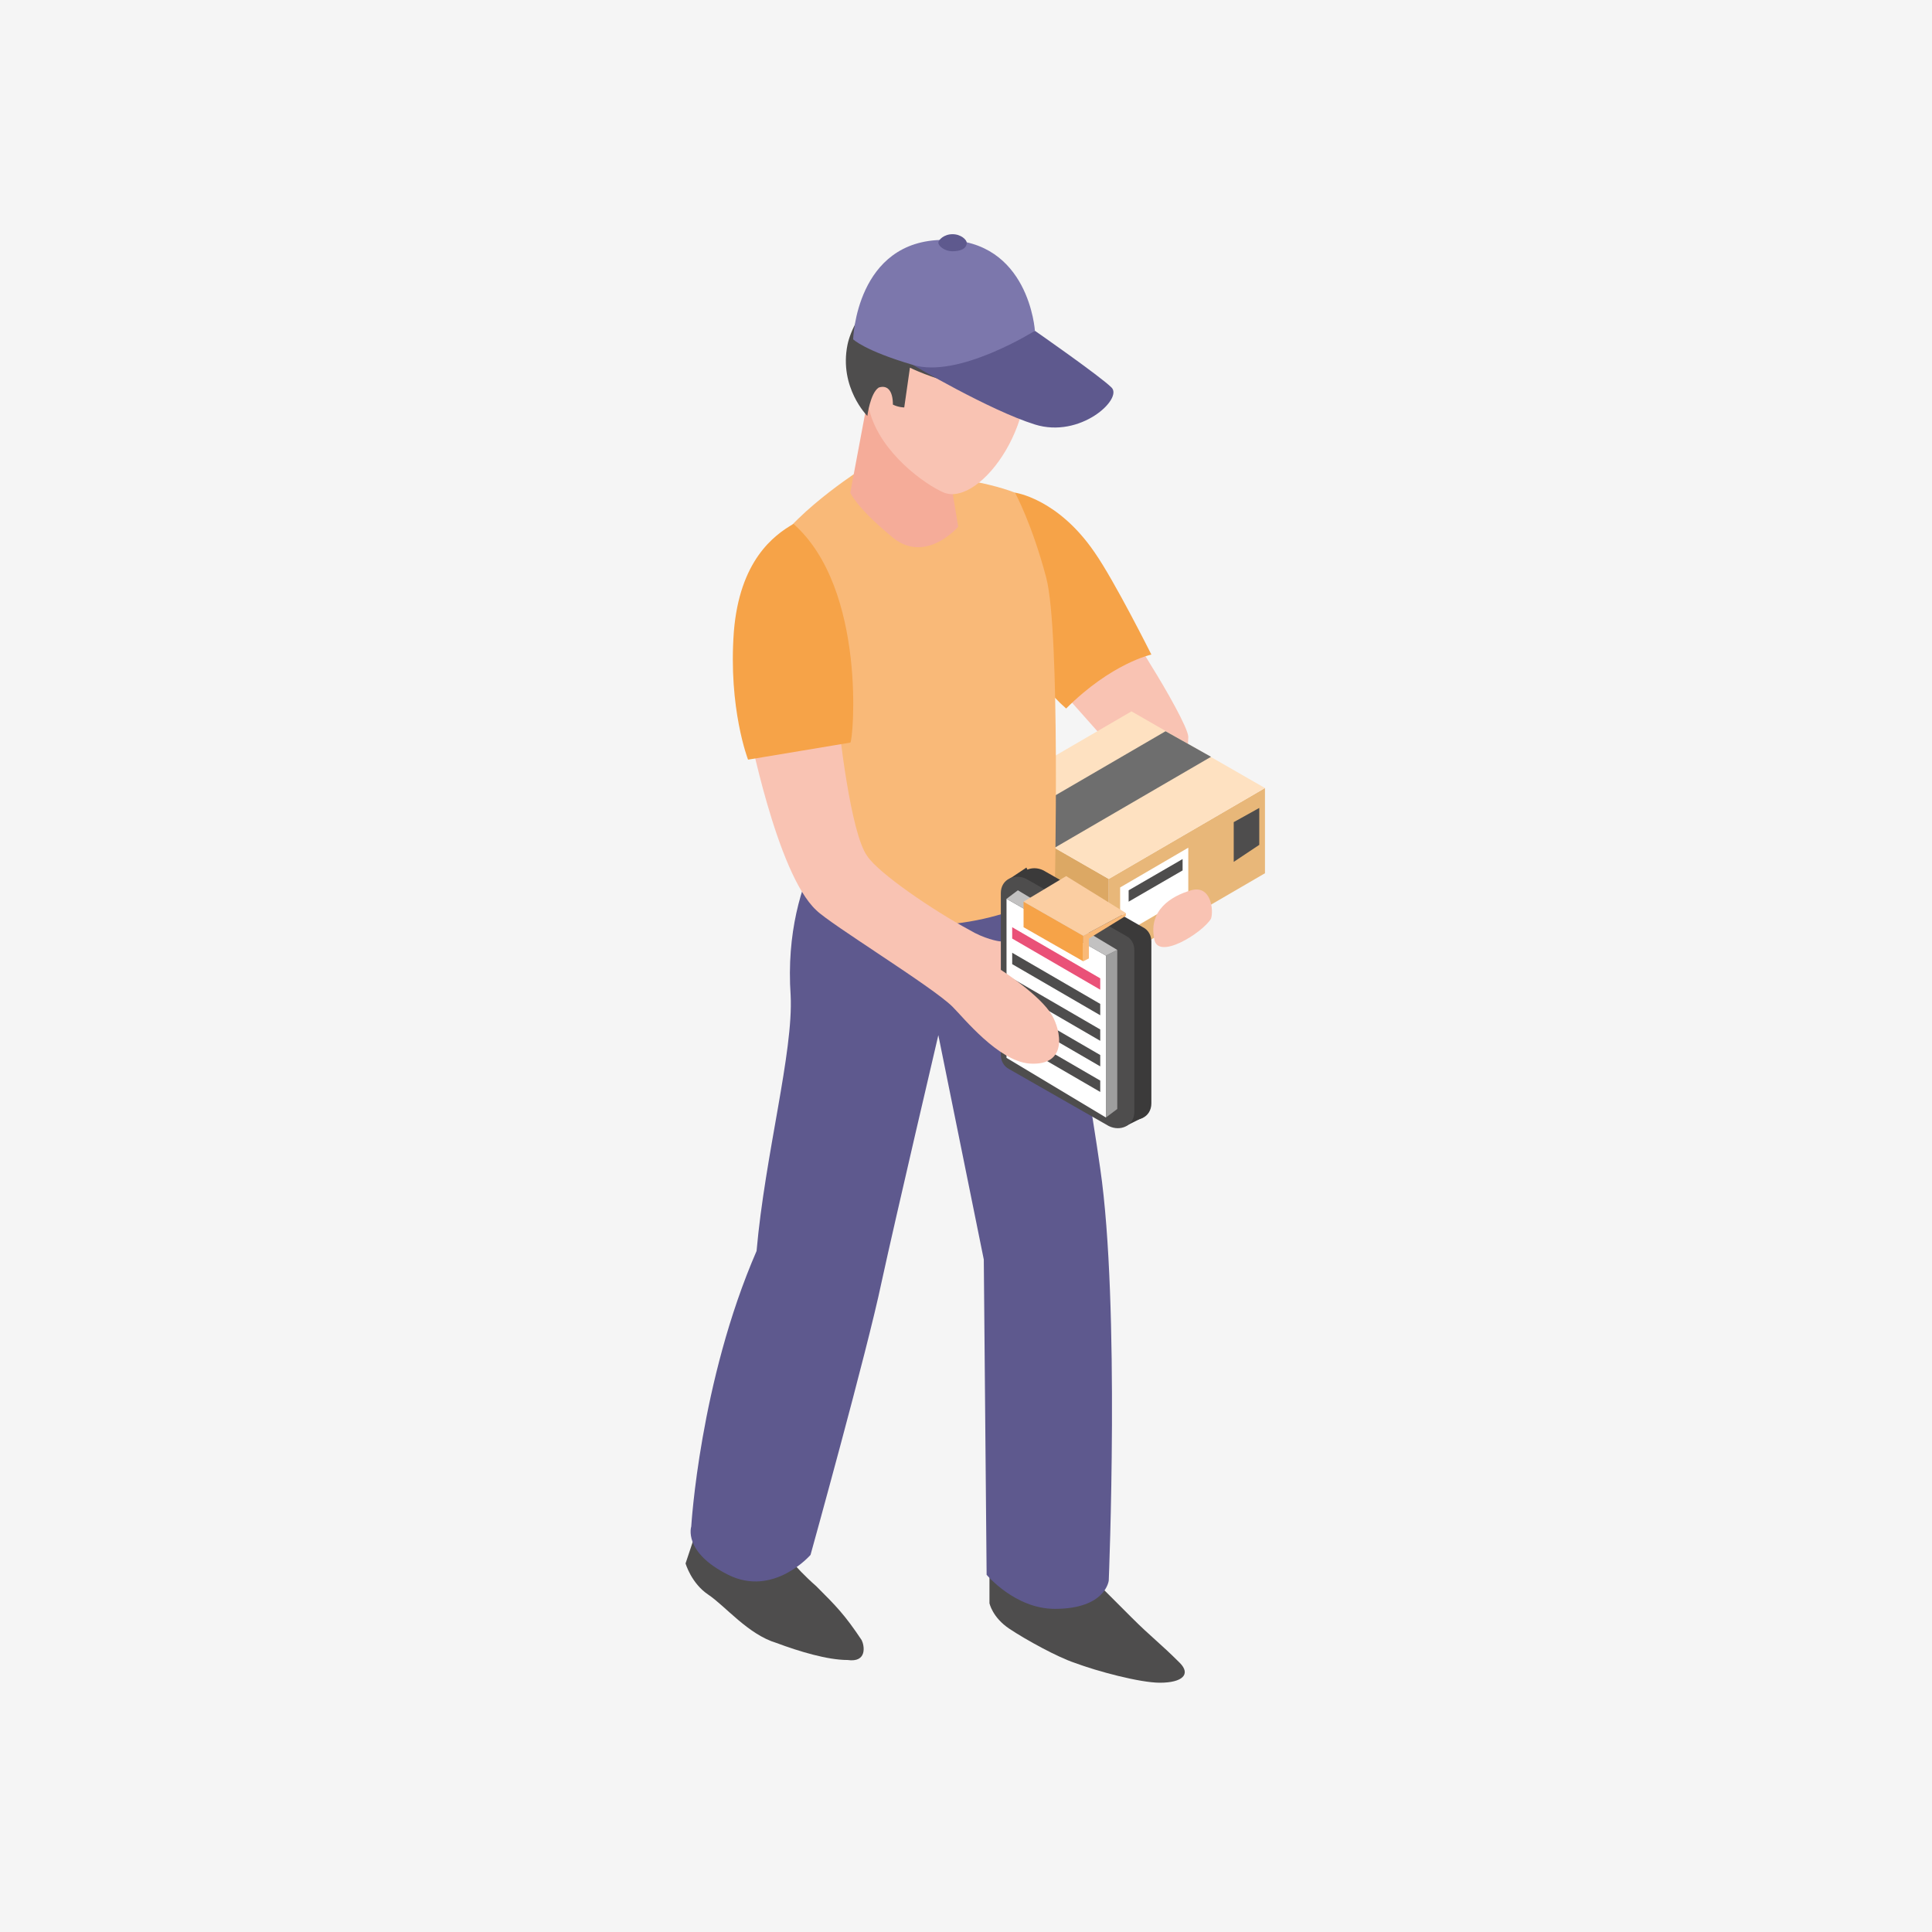 <?xml version="1.0" encoding="UTF-8"?> <svg xmlns="http://www.w3.org/2000/svg" xmlns:xlink="http://www.w3.org/1999/xlink" width="110px" height="110px" viewBox="0 0 110 110" version="1.1"><title>Маркировка товаров</title><g id="Page-1" stroke="none" stroke-width="1" fill="none" fill-rule="evenodd"><g id="Главная-Copy-7" transform="translate(-1183, -1358)"><g id="Маркировка-товаров" transform="translate(1183, 1358)"><rect id="Rectangle-Copy-17" fill="#F5F5F5" x="0" y="0" width="110" height="110"></rect><g id="markirovka" transform="translate(55.527, 54.409) scale(-1, 1) translate(-55.527, -54.409)translate(39.032, 13.011)" fill-rule="nonzero"><path d="M9.864,76.812 C9.864,76.812 8.894,77.783 7.6,79.076 C6.468,80.208 5.983,80.532 4.851,81.664 C4.204,82.311 4.69,82.796 5.983,82.796 C7.115,82.796 9.541,82.149 10.835,81.664 C11.805,81.34 13.584,80.37 14.554,79.723 C15.524,79.076 15.686,78.268 15.686,78.268 L15.686,76.327 L9.864,76.812 Z" id="Path" fill="#4E4D4D"></path><path d="M27.491,75.195 C27.491,75.195 26.844,76.166 25.55,77.298 C24.418,78.43 23.933,78.915 22.963,80.37 C22.801,80.693 22.639,81.664 23.771,81.502 C24.903,81.502 26.52,81.017 27.814,80.532 C29.431,80.047 30.725,78.43 31.695,77.783 C32.665,77.136 32.989,76.004 32.989,76.004 L32.342,74.063 L27.491,75.195 Z" id="Path" fill="#4E4D4D"></path><path d="M8.894,32.019 L8.247,30.078 L12.128,25.712 L8.894,21.184 C7.762,22.801 7.439,23.286 6.468,24.903 C5.66,26.197 4.366,28.461 4.366,28.946 C4.366,29.27 4.528,31.534 4.69,33.312 C5.983,32.827 7.439,32.342 8.894,32.019 Z" id="Path" fill="#F9C3B3"></path><g id="Group" transform="translate(0, 27.491)"><polygon id="Path" fill="#DCA864" points="8.894 14.392 8.894 9.541 16.494 5.175 16.494 9.864"></polygon><polygon id="Path" fill="#E8B779" points="8.894 14.392 8.894 9.541 0 4.366 0 9.217"></polygon><polygon id="Path" fill="#FEE1C1" points="0 4.366 8.894 9.541 16.494 5.175 7.6 0"></polygon><g transform="translate(0.243, 5.498)" fill="#4E4D4D" id="Path"><polygon points="9.298 7.924 9.298 7.439 11.724 5.983 11.724 6.468"></polygon><polygon points="9.298 7.115 9.298 6.63 11.724 5.175 11.724 5.66"></polygon><polygon points="1.536 0.809 1.536 3.072 0.081 2.102 0.081 0"></polygon></g><polygon id="Path" fill="#FFFFFF" points="8.247 10.026 8.247 12.775 4.366 10.511 4.366 7.762"></polygon><polygon id="Path" fill="#4E4D4D" points="7.762 10.835 7.762 10.188 4.69 8.409 4.69 9.056"></polygon><polygon id="Path" fill="#4E4D4D" points="14.554 8.732 11.967 10.349 11.967 7.762 14.554 6.307"></polygon><polygon id="Path" fill="#6E6E6E" points="14.554 6.307 5.66 1.132 3.072 2.587 11.967 7.762"></polygon></g><path d="M27.006,43.662 C27.491,36.547 23.61,32.827 23.61,32.827 C23.933,30.402 12.775,33.797 12.775,33.797 C12.775,33.797 10.349,46.734 9.379,53.526 C8.247,61.288 8.894,76.974 8.894,76.974 C8.894,76.974 9.056,78.591 11.967,78.591 C14.231,78.591 15.848,76.651 15.848,76.651 L16.009,58.701 L18.597,45.926 C18.597,45.926 21.022,56.275 21.831,59.995 C22.639,63.876 25.874,75.519 25.874,75.519 C25.874,75.519 27.976,77.944 30.563,76.651 C33.151,75.357 32.665,73.902 32.665,73.902 C32.665,73.902 32.18,65.654 28.946,58.216 C28.461,52.718 26.844,46.896 27.006,43.662 Z" id="Path" fill="#5E598E"></path><path d="M14.231,15.039 C14.231,15.039 11.805,15.362 9.703,18.435 C8.571,20.052 6.468,24.257 6.468,24.257 C6.468,24.257 8.732,24.742 11.32,27.329 C14.877,24.257 16.98,16.494 14.231,15.039 Z" id="Path" fill="#F6A348"></path><path d="M14.231,15.039 C14.231,15.039 13.26,16.818 12.452,19.89 C11.643,22.963 11.967,37.679 11.967,37.679 C11.967,37.679 15.362,40.104 21.022,39.619 C24.418,39.296 26.197,37.193 26.197,37.193 C26.197,37.193 28.623,21.184 28.299,19.082 C27.976,16.98 23.286,13.907 23.286,13.907 C23.286,13.907 17.626,13.745 14.231,15.039 Z" id="Path" fill="#F9B978"></path><g id="Group" transform="translate(13.175, 2.24)"><path d="M4.937,10.858 L4.29,14.739 C4.29,14.739 6.231,17.003 8.171,15.224 C10.112,13.607 10.435,12.799 10.435,12.799 L9.465,7.624 L4.937,10.858 Z" id="Path" fill="#F5AC99"></path><path d="M7.686,1.802 C6.069,0.509 2.188,0.185 0.733,4.228 C-0.723,8.433 2.996,13.607 5.099,12.799 C6.231,12.314 8.656,10.535 9.303,8.271 C10.112,5.684 8.98,2.773 7.686,1.802 Z" id="Path" fill="#F9C3B3"></path><path d="M0.409,5.522 C1.056,6.169 2.026,6.977 4.128,6.654 C5.746,6.33 7.039,5.684 7.039,5.684 L7.363,7.947 C7.363,7.947 7.686,7.947 8.009,7.786 C8.009,6.977 8.333,6.654 8.818,6.815 C9.303,7.139 9.465,8.433 9.465,8.433 C9.465,8.433 11.082,6.815 10.597,4.39 C10.273,2.773 8.171,-0.3 5.26,0.024 C2.35,0.347 0.571,2.288 0.247,3.905 C-0.238,4.39 0.086,5.198 0.409,5.522 Z" id="Path" fill="#4E4D4D"></path></g><g id="Group" transform="translate(6.468, 36.223)"><path d="M0,4.366 L0,13.584 C0,14.392 0.809,14.716 1.455,14.392 L7.115,11.158 C7.439,10.996 7.6,10.673 7.6,10.349 L7.6,1.132 C7.6,0.323 6.792,-2.42500464e-13 6.145,0.323 L0.485,3.558 C0.162,3.719 0,4.043 0,4.366 Z" id="Path" fill="#3B3A3A"></path><polygon id="Path" fill="#3B3A3A" points="0.485 14.392 1.455 14.877 1.941 14.231 0.809 13.745"></polygon><polygon id="Path" fill="#3B3A3A" points="6.792 0.809 7.762 1.455 8.086 0.809 7.115 0.162"></polygon><path d="M0.97,4.851 L0.97,14.069 C0.97,14.877 1.779,15.201 2.426,14.877 L8.086,11.643 C8.409,11.481 8.571,11.158 8.571,10.835 L8.571,1.617 C8.571,0.809 7.762,0.485 7.115,0.809 L1.455,4.043 C1.132,4.204 0.97,4.528 0.97,4.851 Z" id="Path" fill="#4E4D4D"></path><polygon id="Path" fill="#FFFFFF" points="2.587 5.175 2.587 14.392 8.247 10.996 8.247 1.941"></polygon><polygon id="Path" fill="#9E9E9E" points="2.587 14.392 1.941 13.907 1.941 4.851 2.587 5.175"></polygon><polygon id="Path" fill="#C2C1C1" points="2.587 5.175 1.941 4.851 7.6 1.455 8.247 1.941"></polygon><polygon id="Path" fill="#EA5178" points="2.911 6.468 2.911 7.115 7.924 4.204 7.924 3.558"></polygon><polygon id="Path" fill="#4E4D4D" points="2.911 7.924 2.911 8.571 7.924 5.66 7.924 5.013"></polygon><polygon id="Path" fill="#4E4D4D" points="2.911 9.379 2.911 10.026 7.924 7.115 7.924 6.468"></polygon><polygon id="Path" fill="#4E4D4D" points="2.911 10.835 2.911 11.481 7.924 8.571 7.924 7.924"></polygon><polygon id="Path" fill="#4E4D4D" points="2.911 12.29 2.911 12.937 7.924 10.026 7.924 9.379"></polygon><polygon id="Path" fill="#F9B978" points="3.881 5.498 3.881 4.043 1.455 2.749 1.455 2.911 3.558 4.204 3.558 5.336"></polygon><polygon id="Path" fill="#F6A348" points="7.277 2.102 3.881 4.043 3.881 5.498 7.277 3.558"></polygon><polygon id="Path" fill="#FBCEA2" points="1.455 2.749 3.881 4.043 7.277 2.102 4.851 0.647"></polygon></g><path d="M24.257,28.299 C24.257,28.299 23.61,34.444 22.639,35.738 C21.993,36.708 18.92,38.81 16.818,39.942 C16.009,40.428 15.201,40.589 15.039,40.589 C15.039,41.236 15.039,42.206 15.039,42.206 C15.039,42.206 12.775,43.662 12.128,44.794 C11.643,45.602 11.158,47.705 13.422,47.543 C15.201,47.381 17.141,44.955 17.788,44.309 C18.92,43.177 24.742,39.619 25.55,38.81 C27.814,36.708 29.431,28.299 29.431,28.299 C29.431,28.299 27.329,27.652 24.257,28.299 Z" id="Path" fill="#F9C3B3"></path><path d="M26.844,16.818 C27.976,17.465 29.916,18.92 30.24,22.963 C30.563,27.329 29.431,30.24 29.431,30.24 L23.61,29.27 C23.448,29.27 22.639,20.537 26.844,16.818 Z" id="Path" fill="#F6A348"></path><g id="Group" transform="translate(8.627, 0)"><path d="M4.472,5.822 C4.472,5.822 0.753,8.409 0.106,9.056 C-0.541,9.703 1.885,11.967 4.472,11.158 C7.059,10.349 11.426,7.762 11.426,7.762 L4.472,5.822 Z" id="Path" fill="#5E598E"></path><path d="M4.472,5.822 C4.472,5.822 8.838,8.571 11.426,7.762 C14.175,6.954 14.821,6.307 14.821,6.307 C14.821,6.307 14.66,0.647 9.647,0.647 C4.795,0.647 4.472,5.822 4.472,5.822 Z" id="Path" fill="#7C77AC"></path><path d="M9.97,0.809 C9.97,0.97 9.647,1.294 9.162,1.294 C8.676,1.294 8.353,1.132 8.353,0.809 C8.353,0.647 8.676,0.323 9.162,0.323 C9.647,0.323 9.97,0.647 9.97,0.809 Z" id="Path" fill="#5E598E"></path></g><path d="M3.072,39.296 C2.911,38.81 3.072,37.355 4.204,37.679 C5.336,38.002 6.63,38.81 6.307,40.428 C6.145,41.721 3.558,40.104 3.072,39.296 Z" id="Path" fill="#F9C3B3"></path></g></g></g></g></svg> 